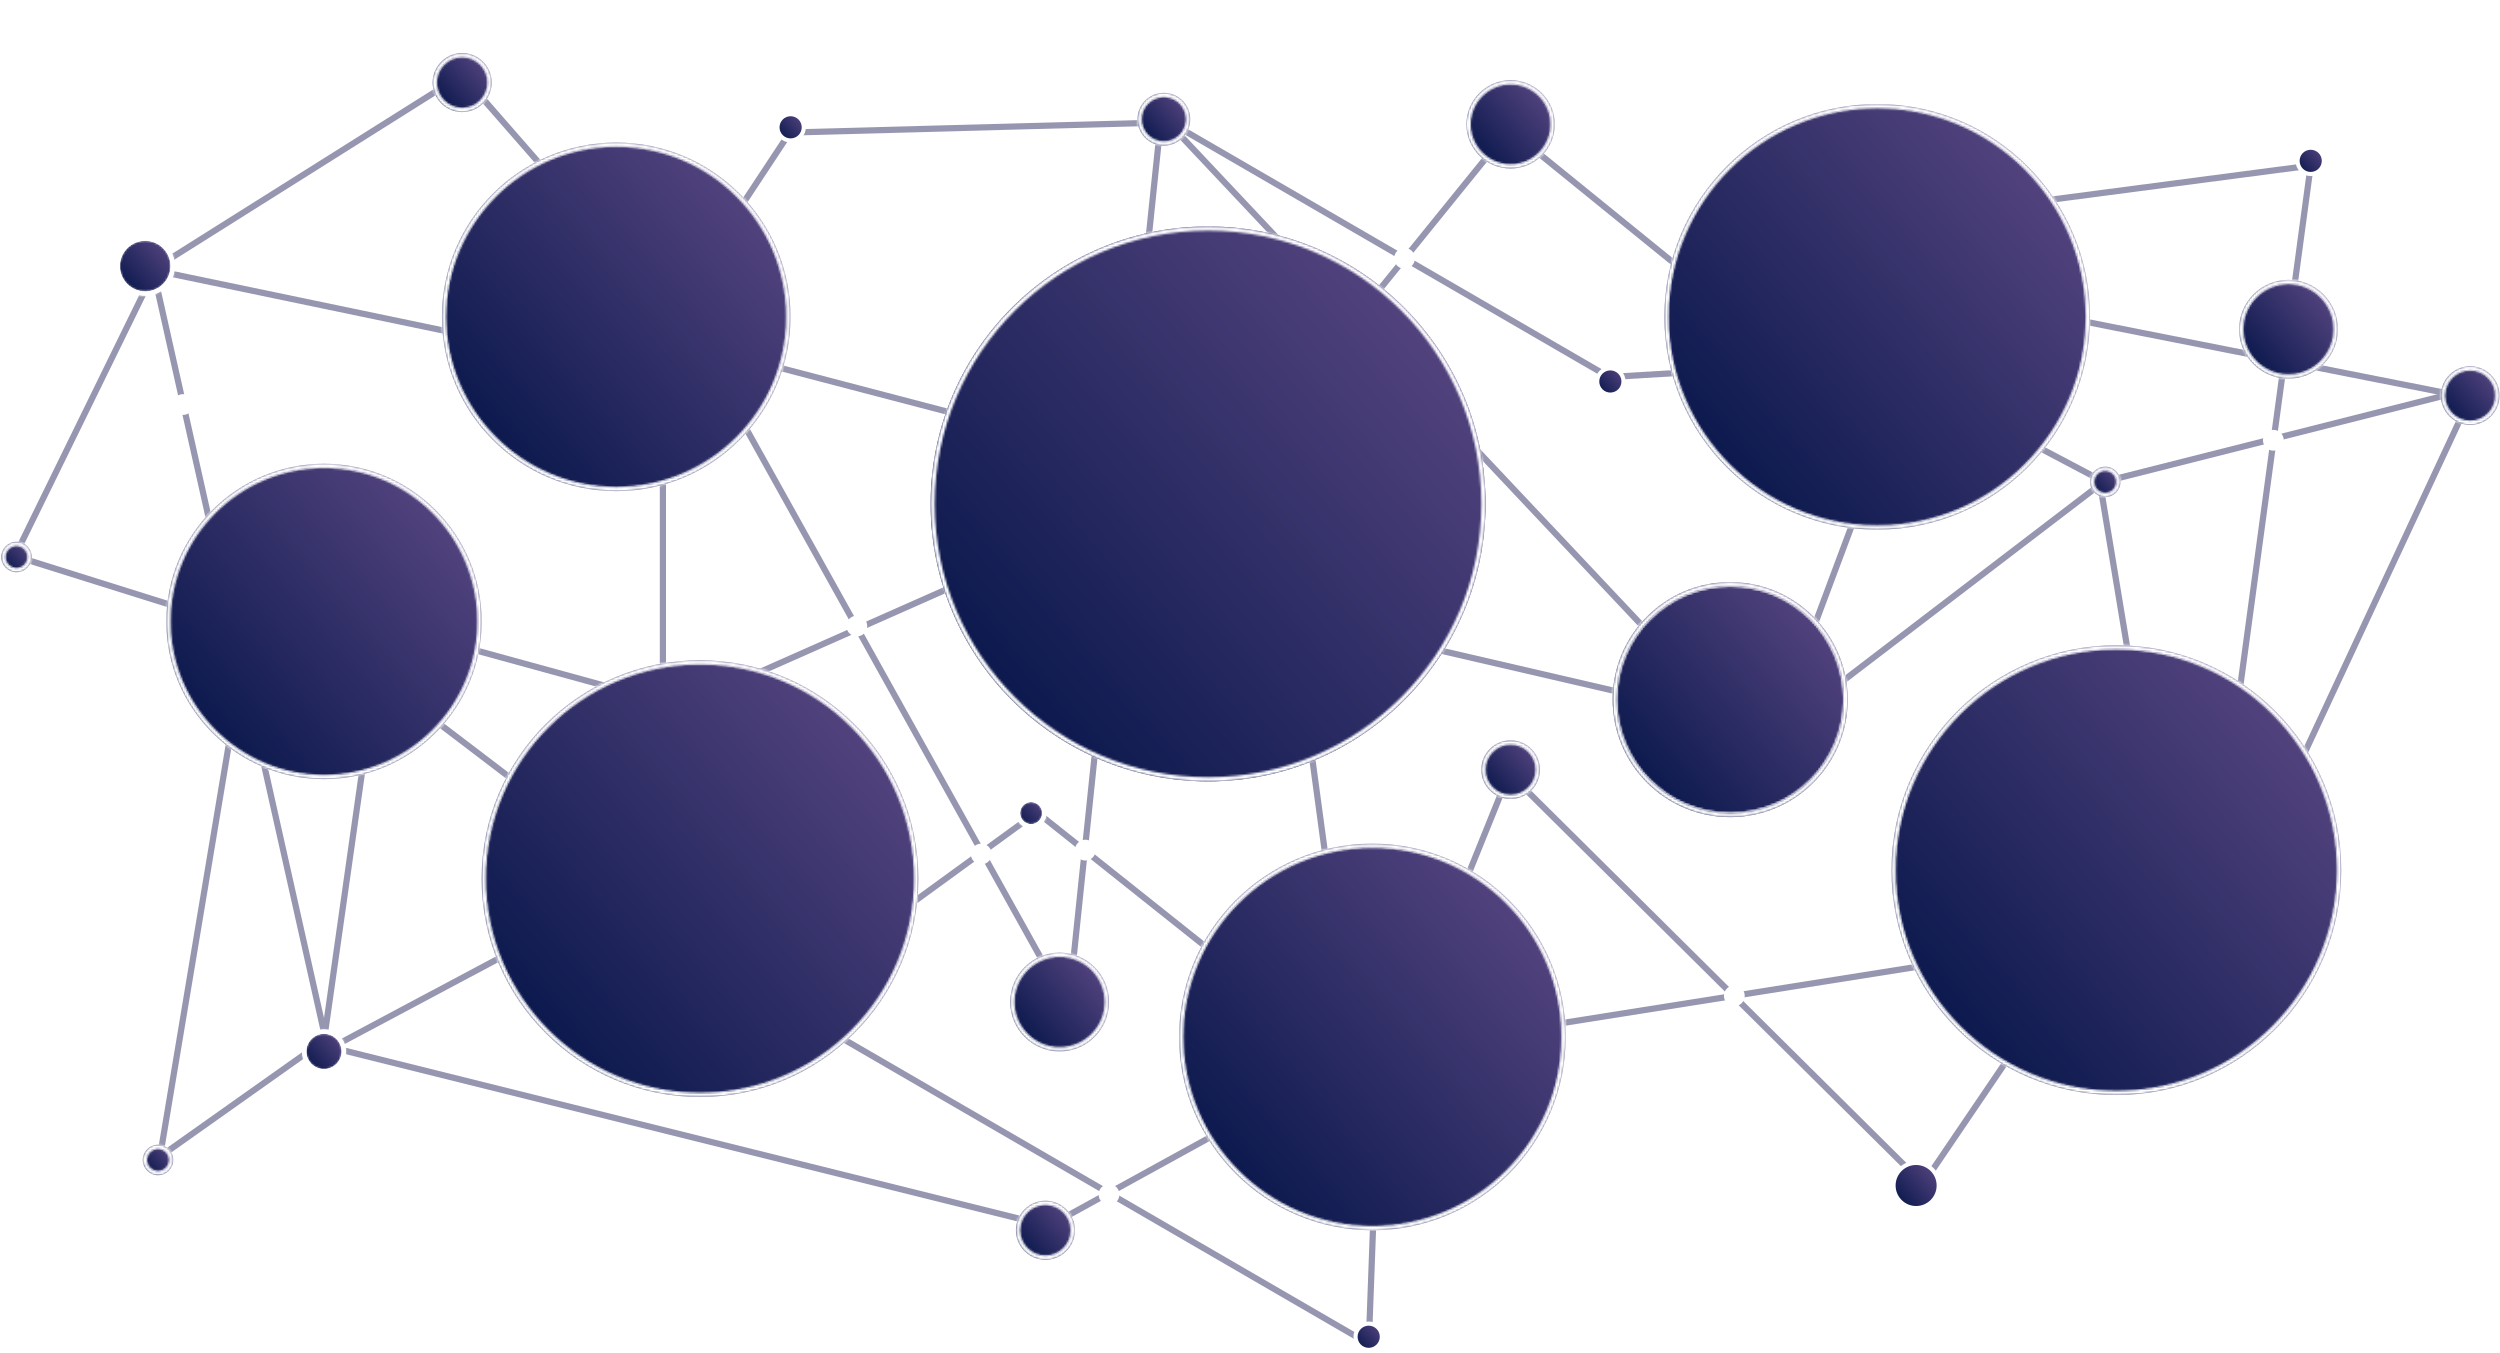 <svg width="1207" height="653" viewBox="0 0 1207 653" fill="none" xmlns="http://www.w3.org/2000/svg">
<path fill-rule="evenodd" clip-rule="evenodd" d="M318.553 160.865L656.487 249.343L655.727 252.245L321.553 164.752V434.68L160.281 311.866L162.098 309.479L318.553 428.624V160.865Z" fill="#9696B1"/>
<path fill-rule="evenodd" clip-rule="evenodd" d="M919.156 190.811L858.403 353.416L626.047 299.524L655.516 517.414L500.564 394.055L419.447 453.062L417.682 450.636L500.646 390.285L651.542 510.416L622.491 295.619L856.515 349.899L916.346 189.761L919.156 190.811Z" fill="#9696B1"/>
<path fill-rule="evenodd" clip-rule="evenodd" d="M223.391 34.227L323.525 148.804L380.501 62.513L565.247 57.551L777.23 180.512L905.666 172.804L1014.94 230.501L1038.04 370.032L1035.08 370.522L1012.22 232.459L905.008 175.849L776.507 183.561L564.477 60.573L382.144 65.47L323.858 153.744L222.82 38.132L76.588 130.15L9.326 267.549L121.456 302.738L79.321 555.117L153.58 502.54L506.135 590.343L655.694 508.042L1074.55 441.626L1190.44 193.16L959.132 147.425L959.714 144.482L1194.78 190.96L1076.6 444.34L656.681 510.922L506.551 593.538L154.19 505.784L75.176 561.728L118.067 304.819L5.096 269.366L74.269 128.065L223.391 34.227Z" fill="#9696B1"/>
<path fill-rule="evenodd" clip-rule="evenodd" d="M559.575 52.251L848.185 358.637L1014.94 231.239L1192.2 186.404L1192.93 189.313L1016.27 233.996L847.856 362.664L561.88 59.073L516.827 491.324L348.641 189.187L75.922 132.319L160.397 509.173L157.469 509.83L71.976 128.432L350.595 186.53L514.828 481.565L559.575 52.251Z" fill="#9696B1"/>
<path fill-rule="evenodd" clip-rule="evenodd" d="M728.429 60.379L839.021 150.135L837.131 152.465L728.87 64.6L601.129 222.305L329.087 342.821L186.145 303.582L157.471 505.417L292.556 433.461L659.429 646.274L663.723 530.013L728.104 370.672L928.247 569.227L1077.7 348.987L1113.86 81.677L898.536 109.968L898.145 106.993L1117.36 78.191L1080.57 350.089L928.7 573.902L729.195 375.98L666.702 530.649L662.243 651.374L292.494 436.893L153.67 510.84L183.654 299.787L328.85 339.645L599.252 219.855L728.429 60.379Z" fill="#9696B1"/>
<path d="M717.226 243.28C717.226 317.265 657.249 377.242 583.264 377.242C509.279 377.242 449.303 317.265 449.303 243.28C449.303 169.295 509.279 109.319 583.264 109.319C657.249 109.319 717.226 169.295 717.226 243.28Z" fill="url(#paint0_linear)"/>
<mask id="path-7-inside-1" fill="white">
<path fill-rule="evenodd" clip-rule="evenodd" d="M583.264 375.242C656.145 375.242 715.226 316.161 715.226 243.28C715.226 170.4 656.145 111.319 583.264 111.319C510.384 111.319 451.303 170.4 451.303 243.28C451.303 316.161 510.384 375.242 583.264 375.242ZM583.264 377.242C657.249 377.242 717.226 317.265 717.226 243.28C717.226 169.295 657.249 109.319 583.264 109.319C509.279 109.319 449.303 169.295 449.303 243.28C449.303 317.265 509.279 377.242 583.264 377.242Z"/>
</mask>
<path fill-rule="evenodd" clip-rule="evenodd" d="M583.264 375.242C656.145 375.242 715.226 316.161 715.226 243.28C715.226 170.4 656.145 111.319 583.264 111.319C510.384 111.319 451.303 170.4 451.303 243.28C451.303 316.161 510.384 375.242 583.264 375.242ZM583.264 377.242C657.249 377.242 717.226 317.265 717.226 243.28C717.226 169.295 657.249 109.319 583.264 109.319C509.279 109.319 449.303 169.295 449.303 243.28C449.303 317.265 509.279 377.242 583.264 377.242Z" fill="url(#paint1_linear)"/>
<path d="M713.226 243.28C713.226 315.056 655.04 373.242 583.264 373.242V377.242C657.249 377.242 717.226 317.265 717.226 243.28H713.226ZM583.264 113.319C655.04 113.319 713.226 171.504 713.226 243.28H717.226C717.226 169.295 657.249 109.319 583.264 109.319V113.319ZM453.303 243.28C453.303 171.504 511.488 113.319 583.264 113.319V109.319C509.279 109.319 449.303 169.295 449.303 243.28H453.303ZM583.264 373.242C511.488 373.242 453.303 315.056 453.303 243.28H449.303C449.303 317.265 509.279 377.242 583.264 377.242V373.242ZM715.226 243.28C715.226 316.161 656.145 375.242 583.264 375.242V379.242C658.354 379.242 719.226 318.37 719.226 243.28H715.226ZM583.264 111.319C656.145 111.319 715.226 170.4 715.226 243.28H719.226C719.226 168.191 658.354 107.319 583.264 107.319V111.319ZM451.303 243.28C451.303 170.4 510.384 111.319 583.264 111.319V107.319C508.175 107.319 447.303 168.191 447.303 243.28H451.303ZM583.264 375.242C510.384 375.242 451.303 316.161 451.303 243.28H447.303C447.303 318.37 508.175 379.242 583.264 379.242V375.242Z" fill="white" mask="url(#path-7-inside-1)"/>
<path d="M442.386 424.198C442.386 481.873 395.63 528.629 337.955 528.629C280.279 528.629 233.523 481.873 233.523 424.198C233.523 366.522 280.279 319.766 337.955 319.766C395.63 319.766 442.386 366.522 442.386 424.198Z" fill="url(#paint2_linear)" stroke="white" stroke-width="2"/>
<mask id="path-10-inside-2" fill="white">
<path fill-rule="evenodd" clip-rule="evenodd" d="M337.955 527.629C395.078 527.629 441.386 481.321 441.386 424.198C441.386 367.074 395.078 320.766 337.955 320.766C280.831 320.766 234.523 367.074 234.523 424.198C234.523 481.321 280.831 527.629 337.955 527.629ZM337.955 529.629C396.183 529.629 443.386 482.426 443.386 424.198C443.386 365.97 396.183 318.766 337.955 318.766C279.727 318.766 232.523 365.97 232.523 424.198C232.523 482.426 279.727 529.629 337.955 529.629Z"/>
</mask>
<path fill-rule="evenodd" clip-rule="evenodd" d="M337.955 527.629C395.078 527.629 441.386 481.321 441.386 424.198C441.386 367.074 395.078 320.766 337.955 320.766C280.831 320.766 234.523 367.074 234.523 424.198C234.523 481.321 280.831 527.629 337.955 527.629ZM337.955 529.629C396.183 529.629 443.386 482.426 443.386 424.198C443.386 365.97 396.183 318.766 337.955 318.766C279.727 318.766 232.523 365.97 232.523 424.198C232.523 482.426 279.727 529.629 337.955 529.629Z" fill="url(#paint3_linear)"/>
<path d="M439.386 424.198C439.386 480.217 393.974 525.629 337.955 525.629V529.629C396.183 529.629 443.386 482.426 443.386 424.198H439.386ZM337.955 322.766C393.974 322.766 439.386 368.179 439.386 424.198H443.386C443.386 365.97 396.183 318.766 337.955 318.766V322.766ZM236.523 424.198C236.523 368.179 281.936 322.766 337.955 322.766V318.766C279.727 318.766 232.523 365.97 232.523 424.198H236.523ZM337.955 525.629C281.936 525.629 236.523 480.217 236.523 424.198H232.523C232.523 482.426 279.727 529.629 337.955 529.629V525.629ZM441.386 424.198C441.386 481.321 395.078 527.629 337.955 527.629V531.629C397.287 531.629 445.386 483.53 445.386 424.198H441.386ZM337.955 320.766C395.078 320.766 441.386 367.074 441.386 424.198H445.386C445.386 364.865 397.287 316.766 337.955 316.766V320.766ZM234.523 424.198C234.523 367.074 280.831 320.766 337.955 320.766V316.766C278.622 316.766 230.523 364.865 230.523 424.198H234.523ZM337.955 527.629C280.831 527.629 234.523 481.321 234.523 424.198H230.523C230.523 483.53 278.622 531.629 337.955 531.629V527.629Z" fill="white" mask="url(#path-10-inside-2)"/>
<path d="M380.662 152.968C380.662 198.89 343.435 236.117 297.514 236.117C251.592 236.117 214.365 198.89 214.365 152.968C214.365 107.047 251.592 69.82 297.514 69.82C343.435 69.82 380.662 107.047 380.662 152.968Z" fill="url(#paint4_linear)" stroke="white" stroke-width="2"/>
<mask id="path-13-inside-3" fill="white">
<path fill-rule="evenodd" clip-rule="evenodd" d="M297.514 235.117C342.883 235.117 379.662 198.338 379.662 152.968C379.662 107.599 342.883 70.82 297.514 70.82C252.144 70.82 215.365 107.599 215.365 152.968C215.365 198.338 252.144 235.117 297.514 235.117ZM297.514 237.117C343.988 237.117 381.662 199.442 381.662 152.968C381.662 106.494 343.988 68.82 297.514 68.82C251.04 68.82 213.365 106.494 213.365 152.968C213.365 199.442 251.04 237.117 297.514 237.117Z"/>
</mask>
<path fill-rule="evenodd" clip-rule="evenodd" d="M297.514 235.117C342.883 235.117 379.662 198.338 379.662 152.968C379.662 107.599 342.883 70.82 297.514 70.82C252.144 70.82 215.365 107.599 215.365 152.968C215.365 198.338 252.144 235.117 297.514 235.117ZM297.514 237.117C343.988 237.117 381.662 199.442 381.662 152.968C381.662 106.494 343.988 68.82 297.514 68.82C251.04 68.82 213.365 106.494 213.365 152.968C213.365 199.442 251.04 237.117 297.514 237.117Z" fill="url(#paint5_linear)"/>
<path d="M377.662 152.968C377.662 197.233 341.779 233.117 297.514 233.117V237.117C343.988 237.117 381.662 199.442 381.662 152.968H377.662ZM297.514 72.82C341.779 72.82 377.662 108.703 377.662 152.968H381.662C381.662 106.494 343.988 68.82 297.514 68.82V72.82ZM217.365 152.968C217.365 108.703 253.249 72.82 297.514 72.82V68.82C251.04 68.82 213.365 106.494 213.365 152.968H217.365ZM297.514 233.117C253.249 233.117 217.365 197.233 217.365 152.968H213.365C213.365 199.442 251.04 237.117 297.514 237.117V233.117ZM379.662 152.968C379.662 198.338 342.883 235.117 297.514 235.117V239.117C345.092 239.117 383.662 200.547 383.662 152.968H379.662ZM297.514 70.82C342.883 70.82 379.662 107.599 379.662 152.968H383.662C383.662 105.39 345.092 66.82 297.514 66.82V70.82ZM215.365 152.968C215.365 107.599 252.144 70.82 297.514 70.82V66.82C249.935 66.82 211.365 105.39 211.365 152.968H215.365ZM297.514 235.117C252.144 235.117 215.365 198.338 215.365 152.968H211.365C211.365 200.547 249.935 239.117 297.514 239.117V235.117Z" fill="white" mask="url(#path-13-inside-3)"/>
<path d="M83.364 128.471C83.364 135.791 77.43 141.725 70.11 141.725C62.79 141.725 56.855 135.791 56.855 128.471C56.855 121.151 62.79 115.217 70.11 115.217C77.43 115.217 83.364 121.151 83.364 128.471Z" fill="url(#paint6_linear)" stroke="white" stroke-width="2"/>
<mask id="path-16-inside-4" fill="white">
<path fill-rule="evenodd" clip-rule="evenodd" d="M70.11 140.725C76.877 140.725 82.364 135.239 82.364 128.471C82.364 121.703 76.877 116.217 70.11 116.217C63.342 116.217 57.855 121.703 57.855 128.471C57.855 135.239 63.342 140.725 70.11 140.725ZM70.11 142.725C77.982 142.725 84.364 136.343 84.364 128.471C84.364 120.599 77.982 114.217 70.11 114.217C62.237 114.217 55.855 120.599 55.855 128.471C55.855 136.343 62.237 142.725 70.11 142.725Z"/>
</mask>
<path fill-rule="evenodd" clip-rule="evenodd" d="M70.11 140.725C76.877 140.725 82.364 135.239 82.364 128.471C82.364 121.703 76.877 116.217 70.11 116.217C63.342 116.217 57.855 121.703 57.855 128.471C57.855 135.239 63.342 140.725 70.11 140.725ZM70.11 142.725C77.982 142.725 84.364 136.343 84.364 128.471C84.364 120.599 77.982 114.217 70.11 114.217C62.237 114.217 55.855 120.599 55.855 128.471C55.855 136.343 62.237 142.725 70.11 142.725Z" fill="white"/>
<path d="M80.364 128.471C80.364 134.134 75.773 138.725 70.11 138.725V142.725C77.982 142.725 84.364 136.343 84.364 128.471H80.364ZM70.11 118.217C75.773 118.217 80.364 122.808 80.364 128.471H84.364C84.364 120.599 77.982 114.217 70.11 114.217V118.217ZM59.855 128.471C59.855 122.808 64.446 118.217 70.11 118.217V114.217C62.237 114.217 55.855 120.599 55.855 128.471H59.855ZM70.11 138.725C64.446 138.725 59.855 134.134 59.855 128.471H55.855C55.855 136.343 62.237 142.725 70.11 142.725V138.725ZM82.364 128.471C82.364 135.239 76.877 140.725 70.11 140.725V144.725C79.087 144.725 86.364 137.448 86.364 128.471H82.364ZM70.11 116.217C76.877 116.217 82.364 121.703 82.364 128.471H86.364C86.364 119.494 79.087 112.217 70.11 112.217V116.217ZM57.855 128.471C57.855 121.703 63.342 116.217 70.11 116.217V112.217C61.133 112.217 53.855 119.494 53.855 128.471H57.855ZM70.11 140.725C63.342 140.725 57.855 135.239 57.855 128.471H53.855C53.855 137.448 61.133 144.725 70.11 144.725V140.725Z" fill="white" mask="url(#path-16-inside-4)"/>
<path d="M517.991 593.967C517.991 601.287 512.057 607.221 504.737 607.221C497.417 607.221 491.482 601.287 491.482 593.967C491.482 586.647 497.417 580.713 504.737 580.713C512.057 580.713 517.991 586.647 517.991 593.967Z" fill="url(#paint7_linear)" stroke="white" stroke-width="2"/>
<mask id="path-19-inside-5" fill="white">
<path fill-rule="evenodd" clip-rule="evenodd" d="M504.737 606.221C511.504 606.221 516.991 600.735 516.991 593.967C516.991 587.199 511.504 581.713 504.737 581.713C497.969 581.713 492.482 587.199 492.482 593.967C492.482 600.735 497.969 606.221 504.737 606.221ZM504.737 608.221C512.609 608.221 518.991 601.84 518.991 593.967C518.991 586.095 512.609 579.713 504.737 579.713C496.864 579.713 490.482 586.095 490.482 593.967C490.482 601.84 496.864 608.221 504.737 608.221Z"/>
</mask>
<path fill-rule="evenodd" clip-rule="evenodd" d="M504.737 606.221C511.504 606.221 516.991 600.735 516.991 593.967C516.991 587.199 511.504 581.713 504.737 581.713C497.969 581.713 492.482 587.199 492.482 593.967C492.482 600.735 497.969 606.221 504.737 606.221ZM504.737 608.221C512.609 608.221 518.991 601.84 518.991 593.967C518.991 586.095 512.609 579.713 504.737 579.713C496.864 579.713 490.482 586.095 490.482 593.967C490.482 601.84 496.864 608.221 504.737 608.221Z" fill="url(#paint8_linear)"/>
<path d="M514.991 593.967C514.991 599.63 510.4 604.221 504.737 604.221V608.221C512.609 608.221 518.991 601.84 518.991 593.967H514.991ZM504.737 583.713C510.4 583.713 514.991 588.304 514.991 593.967H518.991C518.991 586.095 512.609 579.713 504.737 579.713V583.713ZM494.482 593.967C494.482 588.304 499.073 583.713 504.737 583.713V579.713C496.864 579.713 490.482 586.095 490.482 593.967H494.482ZM504.737 604.221C499.073 604.221 494.482 599.63 494.482 593.967H490.482C490.482 601.84 496.864 608.221 504.737 608.221V604.221ZM516.991 593.967C516.991 600.735 511.504 606.221 504.737 606.221V610.221C513.714 610.221 520.991 602.944 520.991 593.967H516.991ZM504.737 581.713C511.504 581.713 516.991 587.199 516.991 593.967H520.991C520.991 584.99 513.714 577.713 504.737 577.713V581.713ZM492.482 593.967C492.482 587.199 497.969 581.713 504.737 581.713V577.713C495.76 577.713 488.482 584.99 488.482 593.967H492.482ZM504.737 606.221C497.969 606.221 492.482 600.735 492.482 593.967H488.482C488.482 602.944 495.76 610.221 504.737 610.221V606.221Z" fill="white" mask="url(#path-19-inside-5)"/>
<path d="M534.435 483.783C534.435 496.404 524.204 506.636 511.583 506.636C498.962 506.636 488.73 496.404 488.73 483.783C488.73 471.162 498.962 460.931 511.583 460.931C524.204 460.931 534.435 471.162 534.435 483.783Z" fill="url(#paint9_linear)" stroke="white" stroke-width="2"/>
<mask id="path-22-inside-6" fill="white">
<path fill-rule="evenodd" clip-rule="evenodd" d="M511.583 505.636C523.652 505.636 533.435 495.852 533.435 483.783C533.435 471.714 523.652 461.931 511.583 461.931C499.514 461.931 489.73 471.714 489.73 483.783C489.73 495.852 499.514 505.636 511.583 505.636ZM511.583 507.636C524.756 507.636 535.435 496.956 535.435 483.783C535.435 470.61 524.756 459.931 511.583 459.931C498.41 459.931 487.73 470.61 487.73 483.783C487.73 496.956 498.41 507.636 511.583 507.636Z"/>
</mask>
<path fill-rule="evenodd" clip-rule="evenodd" d="M511.583 505.636C523.652 505.636 533.435 495.852 533.435 483.783C533.435 471.714 523.652 461.931 511.583 461.931C499.514 461.931 489.73 471.714 489.73 483.783C489.73 495.852 499.514 505.636 511.583 505.636ZM511.583 507.636C524.756 507.636 535.435 496.956 535.435 483.783C535.435 470.61 524.756 459.931 511.583 459.931C498.41 459.931 487.73 470.61 487.73 483.783C487.73 496.956 498.41 507.636 511.583 507.636Z" fill="url(#paint10_linear)"/>
<path d="M531.435 483.783C531.435 494.747 522.547 503.636 511.583 503.636V507.636C524.756 507.636 535.435 496.956 535.435 483.783H531.435ZM511.583 463.931C522.547 463.931 531.435 472.819 531.435 483.783H535.435C535.435 470.61 524.756 459.931 511.583 459.931V463.931ZM491.73 483.783C491.73 472.819 500.619 463.931 511.583 463.931V459.931C498.41 459.931 487.73 470.61 487.73 483.783H491.73ZM511.583 503.636C500.619 503.636 491.73 494.747 491.73 483.783H487.73C487.73 496.956 498.41 507.636 511.583 507.636V503.636ZM533.435 483.783C533.435 495.852 523.652 505.636 511.583 505.636V509.636C525.861 509.636 537.435 498.061 537.435 483.783H533.435ZM511.583 461.931C523.652 461.931 533.435 471.714 533.435 483.783H537.435C537.435 469.505 525.861 457.931 511.583 457.931V461.931ZM489.73 483.783C489.73 471.714 499.514 461.931 511.583 461.931V457.931C497.305 457.931 485.73 469.505 485.73 483.783H489.73ZM511.583 505.636C499.514 505.636 489.73 495.852 489.73 483.783H485.73C485.73 498.061 497.305 509.636 511.583 509.636V505.636Z" fill="white" mask="url(#path-22-inside-6)"/>
<path d="M1127.73 158.968C1127.73 171.589 1117.49 181.821 1104.87 181.821C1092.25 181.821 1082.02 171.589 1082.02 158.968C1082.02 146.347 1092.25 136.116 1104.87 136.116C1117.49 136.116 1127.73 146.347 1127.73 158.968Z" fill="url(#paint11_linear)" stroke="white" stroke-width="2"/>
<mask id="path-25-inside-7" fill="white">
<path fill-rule="evenodd" clip-rule="evenodd" d="M1104.87 180.821C1116.94 180.821 1126.73 171.037 1126.73 158.968C1126.73 146.899 1116.94 137.116 1104.87 137.116C1092.81 137.116 1083.02 146.899 1083.02 158.968C1083.02 171.037 1092.81 180.821 1104.87 180.821ZM1104.87 182.821C1118.05 182.821 1128.73 172.141 1128.73 158.968C1128.73 145.795 1118.05 135.116 1104.87 135.116C1091.7 135.116 1081.02 145.795 1081.02 158.968C1081.02 172.141 1091.7 182.821 1104.87 182.821Z"/>
</mask>
<path fill-rule="evenodd" clip-rule="evenodd" d="M1104.87 180.821C1116.94 180.821 1126.73 171.037 1126.73 158.968C1126.73 146.899 1116.94 137.116 1104.87 137.116C1092.81 137.116 1083.02 146.899 1083.02 158.968C1083.02 171.037 1092.81 180.821 1104.87 180.821ZM1104.87 182.821C1118.05 182.821 1128.73 172.141 1128.73 158.968C1128.73 145.795 1118.05 135.116 1104.87 135.116C1091.7 135.116 1081.02 145.795 1081.02 158.968C1081.02 172.141 1091.7 182.821 1104.87 182.821Z" fill="url(#paint12_linear)"/>
<path d="M1124.73 158.968C1124.73 169.932 1115.84 178.821 1104.87 178.821V182.821C1118.05 182.821 1128.73 172.141 1128.73 158.968H1124.73ZM1104.87 139.116C1115.84 139.116 1124.73 148.004 1124.73 158.968H1128.73C1128.73 145.795 1118.05 135.116 1104.87 135.116V139.116ZM1085.02 158.968C1085.02 148.004 1093.91 139.116 1104.87 139.116V135.116C1091.7 135.116 1081.02 145.795 1081.02 158.968H1085.02ZM1104.87 178.821C1093.91 178.821 1085.02 169.932 1085.02 158.968H1081.02C1081.02 172.141 1091.7 182.821 1104.87 182.821V178.821ZM1126.73 158.968C1126.73 171.037 1116.94 180.821 1104.87 180.821V184.821C1119.15 184.821 1130.73 173.246 1130.73 158.968H1126.73ZM1104.87 137.116C1116.94 137.116 1126.73 146.899 1126.73 158.968H1130.73C1130.73 144.69 1119.15 133.116 1104.87 133.116V137.116ZM1083.02 158.968C1083.02 146.899 1092.81 137.116 1104.87 137.116V133.116C1090.6 133.116 1079.02 144.69 1079.02 158.968H1083.02ZM1104.87 180.821C1092.81 180.821 1083.02 171.037 1083.02 158.968H1079.02C1079.02 173.246 1090.6 184.821 1104.87 184.821V180.821Z" fill="white" mask="url(#path-25-inside-7)"/>
<path d="M749.653 60.032C749.653 71.26 740.55 80.363 729.321 80.363C718.093 80.363 708.99 71.26 708.99 60.032C708.99 48.803 718.093 39.701 729.321 39.701C740.55 39.701 749.653 48.803 749.653 60.032Z" fill="url(#paint13_linear)" stroke="white" stroke-width="2"/>
<mask id="path-28-inside-8" fill="white">
<path fill-rule="evenodd" clip-rule="evenodd" d="M729.321 79.363C739.998 79.363 748.653 70.708 748.653 60.032C748.653 49.356 739.998 40.701 729.321 40.701C718.645 40.701 709.99 49.356 709.99 60.032C709.99 70.708 718.645 79.363 729.321 79.363ZM729.321 81.363C741.102 81.363 750.653 71.813 750.653 60.032C750.653 48.251 741.102 38.701 729.321 38.701C717.541 38.701 707.99 48.251 707.99 60.032C707.99 71.813 717.541 81.363 729.321 81.363Z"/>
</mask>
<path fill-rule="evenodd" clip-rule="evenodd" d="M729.321 79.363C739.998 79.363 748.653 70.708 748.653 60.032C748.653 49.356 739.998 40.701 729.321 40.701C718.645 40.701 709.99 49.356 709.99 60.032C709.99 70.708 718.645 79.363 729.321 79.363ZM729.321 81.363C741.102 81.363 750.653 71.813 750.653 60.032C750.653 48.251 741.102 38.701 729.321 38.701C717.541 38.701 707.99 48.251 707.99 60.032C707.99 71.813 717.541 81.363 729.321 81.363Z" fill="url(#paint14_linear)"/>
<path d="M746.653 60.032C746.653 69.604 738.893 77.363 729.321 77.363V81.363C741.102 81.363 750.653 71.813 750.653 60.032H746.653ZM729.321 42.701C738.893 42.701 746.653 50.46 746.653 60.032H750.653C750.653 48.251 741.102 38.701 729.321 38.701V42.701ZM711.99 60.032C711.99 50.46 719.75 42.701 729.321 42.701V38.701C717.541 38.701 707.99 48.251 707.99 60.032H711.99ZM729.321 77.363C719.75 77.363 711.99 69.604 711.99 60.032H707.99C707.99 71.813 717.541 81.363 729.321 81.363V77.363ZM748.653 60.032C748.653 70.708 739.998 79.363 729.321 79.363V83.363C742.207 83.363 752.653 72.917 752.653 60.032H748.653ZM729.321 40.701C739.998 40.701 748.653 49.356 748.653 60.032H752.653C752.653 47.146 742.207 36.701 729.321 36.701V40.701ZM709.99 60.032C709.99 49.356 718.645 40.701 729.321 40.701V36.701C716.436 36.701 705.99 47.146 705.99 60.032H709.99ZM729.321 79.363C718.645 79.363 709.99 70.708 709.99 60.032H705.99C705.99 72.917 716.436 83.363 729.321 83.363V79.363Z" fill="white" mask="url(#path-28-inside-8)"/>
<path d="M236.385 39.862C236.385 47.182 230.451 53.117 223.131 53.117C215.811 53.117 209.877 47.182 209.877 39.862C209.877 32.542 215.811 26.608 223.131 26.608C230.451 26.608 236.385 32.542 236.385 39.862Z" fill="url(#paint15_linear)" stroke="white" stroke-width="2"/>
<mask id="path-31-inside-9" fill="white">
<path fill-rule="evenodd" clip-rule="evenodd" d="M223.131 52.117C229.899 52.117 235.385 46.63 235.385 39.862C235.385 33.095 229.899 27.608 223.131 27.608C216.363 27.608 210.877 33.095 210.877 39.862C210.877 46.63 216.363 52.117 223.131 52.117ZM223.131 54.117C231.004 54.117 237.385 47.735 237.385 39.862C237.385 31.99 231.004 25.608 223.131 25.608C215.259 25.608 208.877 31.99 208.877 39.862C208.877 47.735 215.259 54.117 223.131 54.117Z"/>
</mask>
<path fill-rule="evenodd" clip-rule="evenodd" d="M223.131 52.117C229.899 52.117 235.385 46.63 235.385 39.862C235.385 33.095 229.899 27.608 223.131 27.608C216.363 27.608 210.877 33.095 210.877 39.862C210.877 46.63 216.363 52.117 223.131 52.117ZM223.131 54.117C231.004 54.117 237.385 47.735 237.385 39.862C237.385 31.99 231.004 25.608 223.131 25.608C215.259 25.608 208.877 31.99 208.877 39.862C208.877 47.735 215.259 54.117 223.131 54.117Z" fill="url(#paint16_linear)"/>
<path d="M233.385 39.862C233.385 45.526 228.794 50.117 223.131 50.117V54.117C231.004 54.117 237.385 47.735 237.385 39.862H233.385ZM223.131 29.608C228.794 29.608 233.385 34.199 233.385 39.862H237.385C237.385 31.99 231.004 25.608 223.131 25.608V29.608ZM212.877 39.862C212.877 34.199 217.468 29.608 223.131 29.608V25.608C215.259 25.608 208.877 31.99 208.877 39.862H212.877ZM223.131 50.117C217.468 50.117 212.877 45.526 212.877 39.862H208.877C208.877 47.735 215.259 54.117 223.131 54.117V50.117ZM235.385 39.862C235.385 46.63 229.899 52.117 223.131 52.117V56.117C232.108 56.117 239.385 48.839 239.385 39.862H235.385ZM223.131 27.608C229.899 27.608 235.385 33.095 235.385 39.862H239.385C239.385 30.885 232.108 23.608 223.131 23.608V27.608ZM210.877 39.862C210.877 33.095 216.363 27.608 223.131 27.608V23.608C214.154 23.608 206.877 30.885 206.877 39.862H210.877ZM223.131 52.117C216.363 52.117 210.877 46.63 210.877 39.862H206.877C206.877 48.839 214.154 56.117 223.131 56.117V52.117Z" fill="white" mask="url(#path-31-inside-9)"/>
<path d="M82.641 560.036C82.641 563.544 79.797 566.388 76.289 566.388C72.781 566.388 69.938 563.544 69.938 560.036C69.938 556.528 72.781 553.684 76.289 553.684C79.797 553.684 82.641 556.528 82.641 560.036Z" fill="url(#paint17_linear)" stroke="white" stroke-width="2"/>
<mask id="path-34-inside-10" fill="white">
<path fill-rule="evenodd" clip-rule="evenodd" d="M76.289 565.388C79.245 565.388 81.641 562.992 81.641 560.036C81.641 557.08 79.245 554.684 76.289 554.684C73.334 554.684 70.938 557.08 70.938 560.036C70.938 562.992 73.334 565.388 76.289 565.388ZM76.289 567.388C80.349 567.388 83.641 564.096 83.641 560.036C83.641 555.976 80.349 552.684 76.289 552.684C72.229 552.684 68.938 555.976 68.938 560.036C68.938 564.096 72.229 567.388 76.289 567.388Z"/>
</mask>
<path fill-rule="evenodd" clip-rule="evenodd" d="M76.289 565.388C79.245 565.388 81.641 562.992 81.641 560.036C81.641 557.08 79.245 554.684 76.289 554.684C73.334 554.684 70.938 557.08 70.938 560.036C70.938 562.992 73.334 565.388 76.289 565.388ZM76.289 567.388C80.349 567.388 83.641 564.096 83.641 560.036C83.641 555.976 80.349 552.684 76.289 552.684C72.229 552.684 68.938 555.976 68.938 560.036C68.938 564.096 72.229 567.388 76.289 567.388Z" fill="url(#paint18_linear)"/>
<path d="M79.641 560.036C79.641 561.887 78.14 563.388 76.289 563.388V567.388C80.349 567.388 83.641 564.096 83.641 560.036H79.641ZM76.289 556.684C78.14 556.684 79.641 558.185 79.641 560.036H83.641C83.641 555.976 80.349 552.684 76.289 552.684V556.684ZM72.938 560.036C72.938 558.185 74.438 556.684 76.289 556.684V552.684C72.229 552.684 68.938 555.976 68.938 560.036H72.938ZM76.289 563.388C74.438 563.388 72.938 561.887 72.938 560.036H68.938C68.938 564.096 72.229 567.388 76.289 567.388V563.388ZM81.641 560.036C81.641 562.992 79.245 565.388 76.289 565.388V569.388C81.454 569.388 85.641 565.201 85.641 560.036H81.641ZM76.289 554.684C79.245 554.684 81.641 557.08 81.641 560.036H85.641C85.641 554.871 81.454 550.684 76.289 550.684V554.684ZM70.938 560.036C70.938 557.08 73.334 554.684 76.289 554.684V550.684C71.124 550.684 66.938 554.871 66.938 560.036H70.938ZM76.289 565.388C73.334 565.388 70.938 562.992 70.938 560.036H66.938C66.938 565.201 71.124 569.388 76.289 569.388V565.388Z" fill="white" mask="url(#path-34-inside-10)"/>
<path d="M504.186 392.562C504.186 396.069 501.342 398.913 497.834 398.913C494.326 398.913 491.482 396.069 491.482 392.562C491.482 389.054 494.326 386.21 497.834 386.21C501.342 386.21 504.186 389.054 504.186 392.562Z" fill="url(#paint19_linear)" stroke="white" stroke-width="2"/>
<mask id="path-37-inside-11" fill="white">
<path fill-rule="evenodd" clip-rule="evenodd" d="M497.834 397.913C500.79 397.913 503.186 395.517 503.186 392.562C503.186 389.606 500.79 387.21 497.834 387.21C494.878 387.21 492.482 389.606 492.482 392.562C492.482 395.517 494.878 397.913 497.834 397.913ZM497.834 399.913C501.894 399.913 505.186 396.622 505.186 392.562C505.186 388.501 501.894 385.21 497.834 385.21C493.774 385.21 490.482 388.501 490.482 392.562C490.482 396.622 493.774 399.913 497.834 399.913Z"/>
</mask>
<path fill-rule="evenodd" clip-rule="evenodd" d="M497.834 397.913C500.79 397.913 503.186 395.517 503.186 392.562C503.186 389.606 500.79 387.21 497.834 387.21C494.878 387.21 492.482 389.606 492.482 392.562C492.482 395.517 494.878 397.913 497.834 397.913ZM497.834 399.913C501.894 399.913 505.186 396.622 505.186 392.562C505.186 388.501 501.894 385.21 497.834 385.21C493.774 385.21 490.482 388.501 490.482 392.562C490.482 396.622 493.774 399.913 497.834 399.913Z" fill="white"/>
<path d="M501.186 392.562C501.186 394.413 499.685 395.913 497.834 395.913V399.913C501.894 399.913 505.186 396.622 505.186 392.562H501.186ZM497.834 389.21C499.685 389.21 501.186 390.711 501.186 392.562H505.186C505.186 388.501 501.894 385.21 497.834 385.21V389.21ZM494.482 392.562C494.482 390.711 495.983 389.21 497.834 389.21V385.21C493.774 385.21 490.482 388.501 490.482 392.562H494.482ZM497.834 395.913C495.983 395.913 494.482 394.413 494.482 392.562H490.482C490.482 396.622 493.774 399.913 497.834 399.913V395.913ZM503.186 392.562C503.186 395.517 500.79 397.913 497.834 397.913V401.913C502.999 401.913 507.186 397.726 507.186 392.562H503.186ZM497.834 387.21C500.79 387.21 503.186 389.606 503.186 392.562H507.186C507.186 387.397 502.999 383.21 497.834 383.21V387.21ZM492.482 392.562C492.482 389.606 494.878 387.21 497.834 387.21V383.21C492.669 383.21 488.482 387.397 488.482 392.562H492.482ZM497.834 397.913C494.878 397.913 492.482 395.517 492.482 392.562H488.482C488.482 397.726 492.669 401.913 497.834 401.913V397.913Z" fill="white" mask="url(#path-37-inside-11)"/>
<circle cx="413.669" cy="302.251" r="5.021" fill="white"/>
<circle cx="678.107" cy="124.725" r="5.021" fill="white"/>
<circle cx="1097.58" cy="212.557" r="5.021" fill="white"/>
<circle cx="837.335" cy="480.783" r="5.021" fill="white"/>
<circle cx="535.435" cy="576.692" r="5.021" fill="white"/>
<path d="M529.031 410.433C529.031 413.206 526.784 415.454 524.011 415.454C521.238 415.454 518.99 413.206 518.99 410.433C518.99 407.661 521.238 405.413 524.011 405.413C526.784 405.413 529.031 407.661 529.031 410.433Z" fill="white"/>
<circle cx="473.739" cy="412.324" r="5.021" fill="white"/>
<circle cx="88.37" cy="195.307" r="5.021" fill="white"/>
<circle cx="660.807" cy="645.381" r="6.352" fill="url(#paint20_linear)" stroke="white" stroke-width="2"/>
<path d="M936.005 572.361C936.005 578.382 931.124 583.263 925.103 583.263C919.082 583.263 914.201 578.382 914.201 572.361C914.201 566.34 919.082 561.459 925.103 561.459C931.124 561.459 936.005 566.34 936.005 572.361Z" fill="url(#paint21_linear)" stroke="white" stroke-width="2"/>
<path d="M14.326 268.908C14.326 272.416 11.483 275.26 7.975 275.26C4.467 275.26 1.623 272.416 1.623 268.908C1.623 265.4 4.467 262.557 7.975 262.557C11.483 262.557 14.326 265.4 14.326 268.908Z" fill="url(#paint22_linear)" stroke="white" stroke-width="2"/>
<mask id="path-50-inside-12" fill="white">
<path fill-rule="evenodd" clip-rule="evenodd" d="M7.975 274.26C10.93 274.26 13.326 271.864 13.326 268.908C13.326 265.953 10.93 263.557 7.975 263.557C5.019 263.557 2.623 265.953 2.623 268.908C2.623 271.864 5.019 274.26 7.975 274.26ZM7.975 276.26C12.035 276.26 15.326 272.968 15.326 268.908C15.326 264.848 12.035 261.557 7.975 261.557C3.914 261.557 0.623 264.848 0.623 268.908C0.623 272.968 3.914 276.26 7.975 276.26Z"/>
</mask>
<path fill-rule="evenodd" clip-rule="evenodd" d="M7.975 274.26C10.93 274.26 13.326 271.864 13.326 268.908C13.326 265.953 10.93 263.557 7.975 263.557C5.019 263.557 2.623 265.953 2.623 268.908C2.623 271.864 5.019 274.26 7.975 274.26ZM7.975 276.26C12.035 276.26 15.326 272.968 15.326 268.908C15.326 264.848 12.035 261.557 7.975 261.557C3.914 261.557 0.623 264.848 0.623 268.908C0.623 272.968 3.914 276.26 7.975 276.26Z" fill="url(#paint23_linear)"/>
<path d="M11.326 268.908C11.326 270.759 9.826 272.26 7.975 272.26V276.26C12.035 276.26 15.326 272.968 15.326 268.908H11.326ZM7.975 265.557C9.826 265.557 11.326 267.057 11.326 268.908H15.326C15.326 264.848 12.035 261.557 7.975 261.557V265.557ZM4.623 268.908C4.623 267.057 6.124 265.557 7.975 265.557V261.557C3.914 261.557 0.623 264.848 0.623 268.908H4.623ZM7.975 272.26C6.124 272.26 4.623 270.759 4.623 268.908H0.623C0.623 272.968 3.914 276.26 7.975 276.26V272.26ZM13.326 268.908C13.326 271.864 10.93 274.26 7.975 274.26V278.26C13.139 278.26 17.326 274.073 17.326 268.908H13.326ZM7.975 263.557C10.93 263.557 13.326 265.953 13.326 268.908H17.326C17.326 263.744 13.139 259.557 7.975 259.557V263.557ZM2.623 268.908C2.623 265.953 5.019 263.557 7.975 263.557V259.557C2.81 259.557 -1.377 263.744 -1.377 268.908H2.623ZM7.975 274.26C5.019 274.26 2.623 271.864 2.623 268.908H-1.377C-1.377 274.073 2.81 278.26 7.975 278.26V274.26Z" fill="white" mask="url(#path-50-inside-12)"/>
<circle cx="381.717" cy="61.468" r="6.352" fill="url(#paint24_linear)" stroke="white" stroke-width="2"/>
<path d="M573.647 57.569C573.647 64.051 568.393 69.306 561.911 69.306C555.429 69.306 550.174 64.051 550.174 57.569C550.174 51.087 555.429 45.832 561.911 45.832C568.393 45.832 573.647 51.087 573.647 57.569Z" fill="url(#paint25_linear)" stroke="white" stroke-width="2"/>
<mask id="path-54-inside-13" fill="white">
<path fill-rule="evenodd" clip-rule="evenodd" d="M561.911 68.306C567.84 68.306 572.647 63.499 572.647 57.569C572.647 51.639 567.84 46.832 561.911 46.832C555.981 46.832 551.174 51.639 551.174 57.569C551.174 63.499 555.981 68.306 561.911 68.306ZM561.911 70.306C568.945 70.306 574.647 64.603 574.647 57.569C574.647 50.535 568.945 44.832 561.911 44.832C554.876 44.832 549.174 50.535 549.174 57.569C549.174 64.603 554.876 70.306 561.911 70.306Z"/>
</mask>
<path fill-rule="evenodd" clip-rule="evenodd" d="M561.911 68.306C567.84 68.306 572.647 63.499 572.647 57.569C572.647 51.639 567.84 46.832 561.911 46.832C555.981 46.832 551.174 51.639 551.174 57.569C551.174 63.499 555.981 68.306 561.911 68.306ZM561.911 70.306C568.945 70.306 574.647 64.603 574.647 57.569C574.647 50.535 568.945 44.832 561.911 44.832C554.876 44.832 549.174 50.535 549.174 57.569C549.174 64.603 554.876 70.306 561.911 70.306Z" fill="url(#paint26_linear)"/>
<path d="M570.647 57.569C570.647 62.394 566.736 66.306 561.911 66.306V70.306C568.945 70.306 574.647 64.603 574.647 57.569H570.647ZM561.911 48.832C566.736 48.832 570.647 52.744 570.647 57.569H574.647C574.647 50.535 568.945 44.832 561.911 44.832V48.832ZM553.174 57.569C553.174 52.744 557.085 48.832 561.911 48.832V44.832C554.876 44.832 549.174 50.535 549.174 57.569H553.174ZM561.911 66.306C557.085 66.306 553.174 62.394 553.174 57.569H549.174C549.174 64.603 554.876 70.306 561.911 70.306V66.306ZM572.647 57.569C572.647 63.499 567.84 68.306 561.911 68.306V72.306C570.05 72.306 576.647 65.708 576.647 57.569H572.647ZM561.911 46.832C567.84 46.832 572.647 51.639 572.647 57.569H576.647C576.647 49.43 570.05 42.832 561.911 42.832V46.832ZM551.174 57.569C551.174 51.639 555.981 46.832 561.911 46.832V42.832C553.772 42.832 547.174 49.43 547.174 57.569H551.174ZM561.911 68.306C555.981 68.306 551.174 63.499 551.174 57.569H547.174C547.174 65.708 553.772 72.306 561.911 72.306V68.306Z" fill="white" mask="url(#path-54-inside-13)"/>
<path d="M165.964 507.635C165.964 512.904 161.693 517.175 156.424 517.175C151.156 517.175 146.885 512.904 146.885 507.635C146.885 502.367 151.156 498.096 156.424 498.096C161.693 498.096 165.964 502.367 165.964 507.635Z" fill="url(#paint27_linear)" stroke="white" stroke-width="2"/>
<mask id="path-57-inside-14" fill="white">
<path fill-rule="evenodd" clip-rule="evenodd" d="M156.424 516.175C161.14 516.175 164.964 512.351 164.964 507.635C164.964 502.919 161.14 499.096 156.424 499.096C151.708 499.096 147.885 502.919 147.885 507.635C147.885 512.351 151.708 516.175 156.424 516.175ZM156.424 518.175C162.245 518.175 166.964 513.456 166.964 507.635C166.964 501.814 162.245 497.096 156.424 497.096C150.603 497.096 145.885 501.814 145.885 507.635C145.885 513.456 150.603 518.175 156.424 518.175Z"/>
</mask>
<path fill-rule="evenodd" clip-rule="evenodd" d="M156.424 516.175C161.14 516.175 164.964 512.351 164.964 507.635C164.964 502.919 161.14 499.096 156.424 499.096C151.708 499.096 147.885 502.919 147.885 507.635C147.885 512.351 151.708 516.175 156.424 516.175ZM156.424 518.175C162.245 518.175 166.964 513.456 166.964 507.635C166.964 501.814 162.245 497.096 156.424 497.096C150.603 497.096 145.885 501.814 145.885 507.635C145.885 513.456 150.603 518.175 156.424 518.175Z" fill="white"/>
<path d="M162.964 507.635C162.964 511.247 160.036 514.175 156.424 514.175V518.175C162.245 518.175 166.964 513.456 166.964 507.635H162.964ZM156.424 501.096C160.036 501.096 162.964 504.024 162.964 507.635H166.964C166.964 501.814 162.245 497.096 156.424 497.096V501.096ZM149.885 507.635C149.885 504.024 152.813 501.096 156.424 501.096V497.096C150.603 497.096 145.885 501.814 145.885 507.635H149.885ZM156.424 514.175C152.813 514.175 149.885 511.247 149.885 507.635H145.885C145.885 513.456 150.603 518.175 156.424 518.175V514.175ZM164.964 507.635C164.964 512.351 161.14 516.175 156.424 516.175V520.175C163.35 520.175 168.964 514.561 168.964 507.635H164.964ZM156.424 499.096C161.14 499.096 164.964 502.919 164.964 507.635H168.964C168.964 500.71 163.35 495.096 156.424 495.096V499.096ZM147.885 507.635C147.885 502.919 151.708 499.096 156.424 499.096V495.096C149.499 495.096 143.885 500.71 143.885 507.635H147.885ZM156.424 516.175C151.708 516.175 147.885 512.351 147.885 507.635H143.885C143.885 514.561 149.499 520.175 156.424 520.175V516.175Z" fill="white" mask="url(#path-57-inside-14)"/>
<path d="M1022.77 232.647C1022.77 236.154 1019.92 238.998 1016.41 238.998C1012.91 238.998 1010.06 236.154 1010.06 232.647C1010.06 229.139 1012.91 226.295 1016.41 226.295C1019.92 226.295 1022.77 229.139 1022.77 232.647Z" fill="url(#paint28_linear)" stroke="white" stroke-width="2"/>
<mask id="path-60-inside-15" fill="white">
<path fill-rule="evenodd" clip-rule="evenodd" d="M1016.41 237.998C1019.37 237.998 1021.77 235.602 1021.77 232.647C1021.77 229.691 1019.37 227.295 1016.41 227.295C1013.46 227.295 1011.06 229.691 1011.06 232.647C1011.06 235.602 1013.46 237.998 1016.41 237.998ZM1016.41 239.998C1020.47 239.998 1023.77 236.707 1023.77 232.647C1023.77 228.586 1020.47 225.295 1016.41 225.295C1012.35 225.295 1009.06 228.586 1009.06 232.647C1009.06 236.707 1012.35 239.998 1016.41 239.998Z"/>
</mask>
<path fill-rule="evenodd" clip-rule="evenodd" d="M1016.41 237.998C1019.37 237.998 1021.77 235.602 1021.77 232.647C1021.77 229.691 1019.37 227.295 1016.41 227.295C1013.46 227.295 1011.06 229.691 1011.06 232.647C1011.06 235.602 1013.46 237.998 1016.41 237.998ZM1016.41 239.998C1020.47 239.998 1023.77 236.707 1023.77 232.647C1023.77 228.586 1020.47 225.295 1016.41 225.295C1012.35 225.295 1009.06 228.586 1009.06 232.647C1009.06 236.707 1012.35 239.998 1016.41 239.998Z" fill="url(#paint29_linear)"/>
<path d="M1019.77 232.647C1019.77 234.498 1018.27 235.998 1016.41 235.998V239.998C1020.47 239.998 1023.77 236.707 1023.77 232.647H1019.77ZM1016.41 229.295C1018.27 229.295 1019.77 230.795 1019.77 232.647H1023.77C1023.77 228.586 1020.47 225.295 1016.41 225.295V229.295ZM1013.06 232.647C1013.06 230.795 1014.56 229.295 1016.41 229.295V225.295C1012.35 225.295 1009.06 228.586 1009.06 232.647H1013.06ZM1016.41 235.998C1014.56 235.998 1013.06 234.498 1013.06 232.647H1009.06C1009.06 236.707 1012.35 239.998 1016.41 239.998V235.998ZM1021.77 232.647C1021.77 235.602 1019.37 237.998 1016.41 237.998V241.998C1021.58 241.998 1025.77 237.811 1025.77 232.647H1021.77ZM1016.41 227.295C1019.37 227.295 1021.77 229.691 1021.77 232.647H1025.77C1025.77 227.482 1021.58 223.295 1016.41 223.295V227.295ZM1011.06 232.647C1011.06 229.691 1013.46 227.295 1016.41 227.295V223.295C1011.25 223.295 1007.06 227.482 1007.06 232.647H1011.06ZM1016.41 237.998C1013.46 237.998 1011.06 235.602 1011.06 232.647H1007.06C1007.06 237.811 1011.25 241.998 1016.41 241.998V237.998Z" fill="white" mask="url(#path-60-inside-15)"/>
<circle cx="777.481" cy="184.18" r="6.352" fill="url(#paint30_linear)" stroke="white" stroke-width="2"/>
<path d="M1121.96 77.657C1121.96 81.165 1119.12 84.009 1115.61 84.009C1112.1 84.009 1109.26 81.165 1109.26 77.657C1109.26 74.149 1112.1 71.306 1115.61 71.306C1119.12 71.306 1121.96 74.149 1121.96 77.657Z" fill="url(#paint31_linear)" stroke="white" stroke-width="2"/>
<path d="M1205.77 190.988C1205.77 198.256 1199.88 204.148 1192.61 204.148C1185.35 204.148 1179.45 198.256 1179.45 190.988C1179.45 183.72 1185.35 177.828 1192.61 177.828C1199.88 177.828 1205.77 183.72 1205.77 190.988Z" fill="url(#paint32_linear)" stroke="white" stroke-width="2"/>
<mask id="path-65-inside-16" fill="white">
<path fill-rule="evenodd" clip-rule="evenodd" d="M1192.61 203.148C1199.33 203.148 1204.77 197.704 1204.77 190.988C1204.77 184.272 1199.33 178.828 1192.61 178.828C1185.9 178.828 1180.45 184.272 1180.45 190.988C1180.45 197.704 1185.9 203.148 1192.61 203.148ZM1192.61 205.148C1200.43 205.148 1206.77 198.809 1206.77 190.988C1206.77 183.168 1200.43 176.828 1192.61 176.828C1184.79 176.828 1178.45 183.168 1178.45 190.988C1178.45 198.809 1184.79 205.148 1192.61 205.148Z"/>
</mask>
<path fill-rule="evenodd" clip-rule="evenodd" d="M1192.61 203.148C1199.33 203.148 1204.77 197.704 1204.77 190.988C1204.77 184.272 1199.33 178.828 1192.61 178.828C1185.9 178.828 1180.45 184.272 1180.45 190.988C1180.45 197.704 1185.9 203.148 1192.61 203.148ZM1192.61 205.148C1200.43 205.148 1206.77 198.809 1206.77 190.988C1206.77 183.168 1200.43 176.828 1192.61 176.828C1184.79 176.828 1178.45 183.168 1178.45 190.988C1178.45 198.809 1184.79 205.148 1192.61 205.148Z" fill="url(#paint33_linear)"/>
<path d="M1202.77 190.988C1202.77 196.599 1198.22 201.148 1192.61 201.148V205.148C1200.43 205.148 1206.77 198.809 1206.77 190.988H1202.77ZM1192.61 180.828C1198.22 180.828 1202.77 185.377 1202.77 190.988H1206.77C1206.77 183.168 1200.43 176.828 1192.61 176.828V180.828ZM1182.45 190.988C1182.45 185.377 1187 180.828 1192.61 180.828V176.828C1184.79 176.828 1178.45 183.168 1178.45 190.988H1182.45ZM1192.61 201.148C1187 201.148 1182.45 196.6 1182.45 190.988H1178.45C1178.45 198.809 1184.79 205.148 1192.61 205.148V201.148ZM1204.77 190.988C1204.77 197.704 1199.33 203.148 1192.61 203.148V207.148C1201.54 207.148 1208.77 199.913 1208.77 190.988H1204.77ZM1192.61 178.828C1199.33 178.828 1204.77 184.272 1204.77 190.988H1208.77C1208.77 182.063 1201.54 174.828 1192.61 174.828V178.828ZM1180.45 190.988C1180.45 184.272 1185.9 178.828 1192.61 178.828V174.828C1183.69 174.828 1176.45 182.063 1176.45 190.988H1180.45ZM1192.61 203.148C1185.9 203.148 1180.45 197.704 1180.45 190.988H1176.45C1176.45 199.913 1183.69 207.148 1192.61 207.148V203.148Z" fill="white" mask="url(#path-65-inside-16)"/>
<path d="M742.48 371.593C742.48 378.861 736.588 384.753 729.32 384.753C722.052 384.753 716.16 378.861 716.16 371.593C716.16 364.325 722.052 358.433 729.32 358.433C736.588 358.433 742.48 364.325 742.48 371.593Z" fill="url(#paint34_linear)" stroke="white" stroke-width="2"/>
<mask id="path-68-inside-17" fill="white">
<path fill-rule="evenodd" clip-rule="evenodd" d="M729.32 383.753C736.036 383.753 741.48 378.309 741.48 371.593C741.48 364.877 736.036 359.433 729.32 359.433C722.604 359.433 717.16 364.877 717.16 371.593C717.16 378.309 722.604 383.753 729.32 383.753ZM729.32 385.753C737.141 385.753 743.48 379.413 743.48 371.593C743.48 363.773 737.141 357.433 729.32 357.433C721.5 357.433 715.16 363.773 715.16 371.593C715.16 379.413 721.5 385.753 729.32 385.753Z"/>
</mask>
<path fill-rule="evenodd" clip-rule="evenodd" d="M729.32 383.753C736.036 383.753 741.48 378.309 741.48 371.593C741.48 364.877 736.036 359.433 729.32 359.433C722.604 359.433 717.16 364.877 717.16 371.593C717.16 378.309 722.604 383.753 729.32 383.753ZM729.32 385.753C737.141 385.753 743.48 379.413 743.48 371.593C743.48 363.773 737.141 357.433 729.32 357.433C721.5 357.433 715.16 363.773 715.16 371.593C715.16 379.413 721.5 385.753 729.32 385.753Z" fill="url(#paint35_linear)"/>
<path d="M739.48 371.593C739.48 377.204 734.932 381.753 729.32 381.753V385.753C737.141 385.753 743.48 379.413 743.48 371.593H739.48ZM729.32 361.433C734.932 361.433 739.48 365.982 739.48 371.593H743.48C743.48 363.773 737.141 357.433 729.32 357.433V361.433ZM719.16 371.593C719.16 365.982 723.709 361.433 729.32 361.433V357.433C721.5 357.433 715.16 363.773 715.16 371.593H719.16ZM729.32 381.753C723.709 381.753 719.16 377.204 719.16 371.593H715.16C715.16 379.413 721.5 385.753 729.32 385.753V381.753ZM741.48 371.593C741.48 378.309 736.036 383.753 729.32 383.753V387.753C738.245 387.753 745.48 380.518 745.48 371.593H741.48ZM729.32 359.433C736.036 359.433 741.48 364.877 741.48 371.593H745.48C745.48 362.668 738.245 355.433 729.32 355.433V359.433ZM717.16 371.593C717.16 364.877 722.604 359.433 729.32 359.433V355.433C720.395 355.433 713.16 362.668 713.16 371.593H717.16ZM729.32 383.753C722.604 383.753 717.16 378.309 717.16 371.593H713.16C713.16 380.518 720.395 387.753 729.32 387.753V383.753Z" fill="white" mask="url(#path-68-inside-17)"/>
<path d="M231.552 300.03C231.552 341.523 197.915 375.159 156.423 375.159C114.931 375.159 81.295 341.523 81.295 300.03C81.295 258.538 114.931 224.902 156.423 224.902C197.915 224.902 231.552 258.538 231.552 300.03Z" fill="url(#paint36_linear)" stroke="white" stroke-width="2"/>
<mask id="path-71-inside-18" fill="white">
<path fill-rule="evenodd" clip-rule="evenodd" d="M156.423 374.159C197.363 374.159 230.552 340.97 230.552 300.03C230.552 259.09 197.363 225.902 156.423 225.902C115.483 225.902 82.295 259.09 82.295 300.03C82.295 340.97 115.483 374.159 156.423 374.159ZM156.423 376.159C198.468 376.159 232.552 342.075 232.552 300.03C232.552 257.986 198.468 223.902 156.423 223.902C114.379 223.902 80.295 257.986 80.295 300.03C80.295 342.075 114.379 376.159 156.423 376.159Z"/>
</mask>
<path fill-rule="evenodd" clip-rule="evenodd" d="M156.423 374.159C197.363 374.159 230.552 340.97 230.552 300.03C230.552 259.09 197.363 225.902 156.423 225.902C115.483 225.902 82.295 259.09 82.295 300.03C82.295 340.97 115.483 374.159 156.423 374.159ZM156.423 376.159C198.468 376.159 232.552 342.075 232.552 300.03C232.552 257.986 198.468 223.902 156.423 223.902C114.379 223.902 80.295 257.986 80.295 300.03C80.295 342.075 114.379 376.159 156.423 376.159Z" fill="url(#paint37_linear)"/>
<path d="M228.552 300.03C228.552 339.866 196.259 372.159 156.423 372.159V376.159C198.468 376.159 232.552 342.075 232.552 300.03H228.552ZM156.423 227.902C196.259 227.902 228.552 260.195 228.552 300.03H232.552C232.552 257.986 198.468 223.902 156.423 223.902V227.902ZM84.295 300.03C84.295 260.195 116.588 227.902 156.423 227.902V223.902C114.379 223.902 80.295 257.986 80.295 300.03H84.295ZM156.423 372.159C116.588 372.159 84.295 339.866 84.295 300.03H80.295C80.295 342.075 114.379 376.159 156.423 376.159V372.159ZM230.552 300.03C230.552 340.97 197.363 374.159 156.423 374.159V378.159C199.572 378.159 234.552 343.179 234.552 300.03H230.552ZM156.423 225.902C197.363 225.902 230.552 259.09 230.552 300.03H234.552C234.552 256.881 199.572 221.902 156.423 221.902V225.902ZM82.295 300.03C82.295 259.09 115.483 225.902 156.423 225.902V221.902C113.274 221.902 78.295 256.881 78.295 300.03H82.295ZM156.423 374.159C115.483 374.159 82.295 340.97 82.295 300.03H78.295C78.295 343.179 113.274 378.159 156.423 378.159V374.159Z" fill="white" mask="url(#path-71-inside-18)"/>
<path d="M891.069 337.774C891.069 368.555 866.117 393.507 835.336 393.507C804.556 393.507 779.604 368.555 779.604 337.774C779.604 306.994 804.556 282.042 835.336 282.042C866.117 282.042 891.069 306.994 891.069 337.774Z" fill="url(#paint38_linear)" stroke="white" stroke-width="2"/>
<mask id="path-74-inside-19" fill="white">
<path fill-rule="evenodd" clip-rule="evenodd" d="M835.336 392.507C865.564 392.507 890.069 368.002 890.069 337.774C890.069 307.546 865.564 283.042 835.336 283.042C805.108 283.042 780.604 307.546 780.604 337.774C780.604 368.002 805.108 392.507 835.336 392.507ZM835.336 394.507C866.669 394.507 892.069 369.107 892.069 337.774C892.069 306.442 866.669 281.042 835.336 281.042C804.004 281.042 778.604 306.442 778.604 337.774C778.604 369.107 804.004 394.507 835.336 394.507Z"/>
</mask>
<path fill-rule="evenodd" clip-rule="evenodd" d="M835.336 392.507C865.564 392.507 890.069 368.002 890.069 337.774C890.069 307.546 865.564 283.042 835.336 283.042C805.108 283.042 780.604 307.546 780.604 337.774C780.604 368.002 805.108 392.507 835.336 392.507ZM835.336 394.507C866.669 394.507 892.069 369.107 892.069 337.774C892.069 306.442 866.669 281.042 835.336 281.042C804.004 281.042 778.604 306.442 778.604 337.774C778.604 369.107 804.004 394.507 835.336 394.507Z" fill="url(#paint39_linear)"/>
<path d="M888.069 337.774C888.069 366.898 864.46 390.507 835.336 390.507V394.507C866.669 394.507 892.069 369.107 892.069 337.774H888.069ZM835.336 285.042C864.46 285.042 888.069 308.651 888.069 337.774H892.069C892.069 306.442 866.669 281.042 835.336 281.042V285.042ZM782.604 337.774C782.604 308.651 806.213 285.042 835.336 285.042V281.042C804.004 281.042 778.604 306.442 778.604 337.774H782.604ZM835.336 390.507C806.213 390.507 782.604 366.898 782.604 337.774H778.604C778.604 369.107 804.004 394.507 835.336 394.507V390.507ZM890.069 337.774C890.069 368.002 865.564 392.507 835.336 392.507V396.507C867.773 396.507 894.069 370.211 894.069 337.774H890.069ZM835.336 283.042C865.564 283.042 890.069 307.546 890.069 337.774H894.069C894.069 305.337 867.773 279.042 835.336 279.042V283.042ZM780.604 337.774C780.604 307.546 805.108 283.042 835.336 283.042V279.042C802.899 279.042 776.604 305.337 776.604 337.774H780.604ZM835.336 392.507C805.108 392.507 780.604 368.002 780.604 337.774H776.604C776.604 370.211 802.899 396.507 835.336 396.507V392.507Z" fill="white" mask="url(#path-74-inside-19)"/>
<mask id="path-76-inside-20" fill="white">
<path fill-rule="evenodd" clip-rule="evenodd" d="M835.336 392.507C865.564 392.507 890.069 368.002 890.069 337.774C890.069 307.546 865.564 283.042 835.336 283.042C805.108 283.042 780.604 307.546 780.604 337.774C780.604 368.002 805.108 392.507 835.336 392.507ZM835.336 394.507C866.669 394.507 892.069 369.107 892.069 337.774C892.069 306.442 866.669 281.042 835.336 281.042C804.004 281.042 778.604 306.442 778.604 337.774C778.604 369.107 804.004 394.507 835.336 394.507Z"/>
</mask>
<path fill-rule="evenodd" clip-rule="evenodd" d="M835.336 392.507C865.564 392.507 890.069 368.002 890.069 337.774C890.069 307.546 865.564 283.042 835.336 283.042C805.108 283.042 780.604 307.546 780.604 337.774C780.604 368.002 805.108 392.507 835.336 392.507ZM835.336 394.507C866.669 394.507 892.069 369.107 892.069 337.774C892.069 306.442 866.669 281.042 835.336 281.042C804.004 281.042 778.604 306.442 778.604 337.774C778.604 369.107 804.004 394.507 835.336 394.507Z" fill="url(#paint40_linear)"/>
<path d="M888.069 337.774C888.069 366.898 864.46 390.507 835.336 390.507V394.507C866.669 394.507 892.069 369.107 892.069 337.774H888.069ZM835.336 285.042C864.46 285.042 888.069 308.651 888.069 337.774H892.069C892.069 306.442 866.669 281.042 835.336 281.042V285.042ZM782.604 337.774C782.604 308.651 806.213 285.042 835.336 285.042V281.042C804.004 281.042 778.604 306.442 778.604 337.774H782.604ZM835.336 390.507C806.213 390.507 782.604 366.898 782.604 337.774H778.604C778.604 369.107 804.004 394.507 835.336 394.507V390.507ZM890.069 337.774C890.069 368.002 865.564 392.507 835.336 392.507V396.507C867.773 396.507 894.069 370.211 894.069 337.774H890.069ZM835.336 283.042C865.564 283.042 890.069 307.546 890.069 337.774H894.069C894.069 305.337 867.773 279.042 835.336 279.042V283.042ZM780.604 337.774C780.604 307.546 805.108 283.042 835.336 283.042V279.042C802.899 279.042 776.604 305.337 776.604 337.774H780.604ZM835.336 392.507C805.108 392.507 780.604 368.002 780.604 337.774H776.604C776.604 370.211 802.899 396.507 835.336 396.507V392.507Z" fill="white" mask="url(#path-76-inside-20)"/>
<path d="M1129.36 420.105C1129.36 479.519 1081.19 527.684 1021.78 527.684C962.366 527.684 914.201 479.519 914.201 420.105C914.201 360.691 962.366 312.527 1021.78 312.527C1081.19 312.527 1129.36 360.691 1129.36 420.105Z" fill="url(#paint41_linear)" stroke="white" stroke-width="2"/>
<mask id="path-79-inside-21" fill="white">
<path fill-rule="evenodd" clip-rule="evenodd" d="M1021.78 526.684C1080.64 526.684 1128.36 478.967 1128.36 420.105C1128.36 361.243 1080.64 313.527 1021.78 313.527C962.918 313.527 915.201 361.243 915.201 420.105C915.201 478.967 962.918 526.684 1021.78 526.684ZM1021.78 528.684C1081.75 528.684 1130.36 480.072 1130.36 420.105C1130.36 360.139 1081.75 311.527 1021.78 311.527C961.813 311.527 913.201 360.139 913.201 420.105C913.201 480.072 961.813 528.684 1021.78 528.684Z"/>
</mask>
<path fill-rule="evenodd" clip-rule="evenodd" d="M1021.78 526.684C1080.64 526.684 1128.36 478.967 1128.36 420.105C1128.36 361.243 1080.64 313.527 1021.78 313.527C962.918 313.527 915.201 361.243 915.201 420.105C915.201 478.967 962.918 526.684 1021.78 526.684ZM1021.78 528.684C1081.75 528.684 1130.36 480.072 1130.36 420.105C1130.36 360.139 1081.75 311.527 1021.78 311.527C961.813 311.527 913.201 360.139 913.201 420.105C913.201 480.072 961.813 528.684 1021.78 528.684Z" fill="url(#paint42_linear)"/>
<path d="M1126.36 420.105C1126.36 477.862 1079.54 524.684 1021.78 524.684V528.684C1081.75 528.684 1130.36 480.072 1130.36 420.105H1126.36ZM1021.78 315.527C1079.54 315.527 1126.36 362.348 1126.36 420.105H1130.36C1130.36 360.139 1081.75 311.527 1021.78 311.527V315.527ZM917.201 420.105C917.201 362.348 964.023 315.527 1021.78 315.527V311.527C961.813 311.527 913.201 360.139 913.201 420.105H917.201ZM1021.78 524.684C964.023 524.684 917.201 477.862 917.201 420.105H913.201C913.201 480.072 961.813 528.684 1021.78 528.684V524.684ZM1128.36 420.105C1128.36 478.967 1080.64 526.684 1021.78 526.684V530.684C1082.85 530.684 1132.36 481.176 1132.36 420.105H1128.36ZM1021.78 313.527C1080.64 313.527 1128.36 361.243 1128.36 420.105H1132.36C1132.36 359.034 1082.85 309.527 1021.78 309.527V313.527ZM915.201 420.105C915.201 361.243 962.918 313.527 1021.78 313.527V309.527C960.709 309.527 911.201 359.034 911.201 420.105H915.201ZM1021.78 526.684C962.918 526.684 915.201 478.967 915.201 420.105H911.201C911.201 481.176 960.709 530.684 1021.78 530.684V526.684Z" fill="white" mask="url(#path-79-inside-21)"/>
<path d="M1008.06 152.968C1008.06 209.164 962.507 254.719 906.312 254.719C850.116 254.719 804.561 209.164 804.561 152.968C804.561 96.773 850.116 51.217 906.312 51.217C962.507 51.217 1008.06 96.773 1008.06 152.968Z" fill="url(#paint43_linear)" stroke="white" stroke-width="2"/>
<g filter="url(#filter0_d)">
<mask id="path-82-inside-22" fill="white">
<path fill-rule="evenodd" clip-rule="evenodd" d="M1009.06 152.968C1009.06 209.716 963.059 255.719 906.312 255.719C849.564 255.719 803.561 209.716 803.561 152.968C803.561 96.22 849.564 50.217 906.312 50.217C963.059 50.217 1009.06 96.22 1009.06 152.968ZM906.312 253.719C961.955 253.719 1007.06 208.611 1007.06 152.968C1007.06 97.325 961.955 52.217 906.312 52.217C850.668 52.217 805.561 97.325 805.561 152.968C805.561 208.611 850.668 253.719 906.312 253.719Z"/>
</mask>
<path fill-rule="evenodd" clip-rule="evenodd" d="M1009.06 152.968C1009.06 209.716 963.059 255.719 906.312 255.719C849.564 255.719 803.561 209.716 803.561 152.968C803.561 96.22 849.564 50.217 906.312 50.217C963.059 50.217 1009.06 96.22 1009.06 152.968ZM906.312 253.719C961.955 253.719 1007.06 208.611 1007.06 152.968C1007.06 97.325 961.955 52.217 906.312 52.217C850.668 52.217 805.561 97.325 805.561 152.968C805.561 208.611 850.668 253.719 906.312 253.719Z" fill="url(#paint44_linear)"/>
<path d="M906.312 257.719C964.164 257.719 1011.06 210.821 1011.06 152.968H1007.06C1007.06 208.611 961.955 253.719 906.312 253.719V257.719ZM801.561 152.968C801.561 210.821 848.459 257.719 906.312 257.719V253.719C850.668 253.719 805.561 208.611 805.561 152.968H801.561ZM906.312 48.217C848.459 48.217 801.561 95.116 801.561 152.968H805.561C805.561 97.325 850.668 52.217 906.312 52.217V48.217ZM1011.06 152.968C1011.06 95.116 964.164 48.217 906.312 48.217V52.217C961.955 52.217 1007.06 97.325 1007.06 152.968H1011.06ZM1005.06 152.968C1005.06 207.507 960.85 251.719 906.312 251.719V255.719C963.059 255.719 1009.06 209.716 1009.06 152.968H1005.06ZM906.312 54.217C960.85 54.217 1005.06 98.43 1005.06 152.968H1009.06C1009.06 96.22 963.059 50.217 906.312 50.217V54.217ZM807.561 152.968C807.561 98.43 851.773 54.217 906.312 54.217V50.217C849.564 50.217 803.561 96.22 803.561 152.968H807.561ZM906.312 251.719C851.773 251.719 807.561 207.507 807.561 152.968H803.561C803.561 209.716 849.564 255.719 906.312 255.719V251.719Z" fill="white" mask="url(#path-82-inside-22)"/>
</g>
<path d="M754.926 500.635C754.926 551.629 713.587 592.967 662.594 592.967C611.6 592.967 570.262 551.629 570.262 500.635C570.262 449.641 611.6 408.303 662.594 408.303C713.587 408.303 754.926 449.641 754.926 500.635Z" fill="url(#paint45_linear)" stroke="white" stroke-width="2"/>
<mask id="path-85-inside-23" fill="white">
<path fill-rule="evenodd" clip-rule="evenodd" d="M662.594 591.967C713.035 591.967 753.926 551.076 753.926 500.635C753.926 450.194 713.035 409.303 662.594 409.303C612.152 409.303 571.262 450.194 571.262 500.635C571.262 551.076 612.152 591.967 662.594 591.967ZM662.594 593.967C714.14 593.967 755.926 552.181 755.926 500.635C755.926 449.089 714.14 407.303 662.594 407.303C611.048 407.303 569.262 449.089 569.262 500.635C569.262 552.181 611.048 593.967 662.594 593.967Z"/>
</mask>
<path fill-rule="evenodd" clip-rule="evenodd" d="M662.594 591.967C713.035 591.967 753.926 551.076 753.926 500.635C753.926 450.194 713.035 409.303 662.594 409.303C612.152 409.303 571.262 450.194 571.262 500.635C571.262 551.076 612.152 591.967 662.594 591.967ZM662.594 593.967C714.14 593.967 755.926 552.181 755.926 500.635C755.926 449.089 714.14 407.303 662.594 407.303C611.048 407.303 569.262 449.089 569.262 500.635C569.262 552.181 611.048 593.967 662.594 593.967Z" fill="url(#paint46_linear)"/>
<path d="M751.926 500.635C751.926 549.972 711.931 589.967 662.594 589.967V593.967C714.14 593.967 755.926 552.181 755.926 500.635H751.926ZM662.594 411.303C711.931 411.303 751.926 451.298 751.926 500.635H755.926C755.926 449.089 714.14 407.303 662.594 407.303V411.303ZM573.262 500.635C573.262 451.298 613.257 411.303 662.594 411.303V407.303C611.048 407.303 569.262 449.089 569.262 500.635H573.262ZM662.594 589.967C613.257 589.967 573.262 549.972 573.262 500.635H569.262C569.262 552.181 611.048 593.967 662.594 593.967V589.967ZM753.926 500.635C753.926 551.076 713.035 591.967 662.594 591.967V595.967C715.244 595.967 757.926 553.285 757.926 500.635H753.926ZM662.594 409.303C713.035 409.303 753.926 450.194 753.926 500.635H757.926C757.926 447.985 715.244 405.303 662.594 405.303V409.303ZM571.262 500.635C571.262 450.194 612.152 409.303 662.594 409.303V405.303C609.943 405.303 567.262 447.985 567.262 500.635H571.262ZM662.594 591.967C612.152 591.967 571.262 551.076 571.262 500.635H567.262C567.262 553.285 609.943 595.967 662.594 595.967V591.967Z" fill="white" mask="url(#path-85-inside-23)"/>
<defs>
<filter id="filter0_d" x="753.561" y="0.217" width="305.502" height="305.502" filterUnits="userSpaceOnUse" color-interpolation-filters="sRGB">
<feFlood flood-opacity="0" result="BackgroundImageFix"/>
<feColorMatrix in="SourceAlpha" type="matrix" values="0 0 0 0 0 0 0 0 0 0 0 0 0 0 0 0 0 0 127 0"/>
<feOffset/>
<feGaussianBlur stdDeviation="25"/>
<feColorMatrix type="matrix" values="0 0 0 0 1 0 0 0 0 1 0 0 0 0 1 0 0 0 0.3 0"/>
<feBlend mode="normal" in2="BackgroundImageFix" result="effect1_dropShadow"/>
<feBlend mode="normal" in="SourceGraphic" in2="effect1_dropShadow" result="shape"/>
</filter>
<linearGradient id="paint0_linear" x1="611.215" y1="-35.543" x2="344.311" y2="194.159" gradientUnits="userSpaceOnUse">
<stop stop-color="#644D8A"/>
<stop offset="1" stop-color="#08174B"/>
</linearGradient>
<linearGradient id="paint1_linear" x1="611.215" y1="-35.543" x2="344.311" y2="194.159" gradientUnits="userSpaceOnUse">
<stop stop-color="#644D8A"/>
<stop offset="1" stop-color="#08174B"/>
</linearGradient>
<linearGradient id="paint2_linear" x1="359.953" y1="204.757" x2="149.892" y2="385.538" gradientUnits="userSpaceOnUse">
<stop stop-color="#644D8A"/>
<stop offset="1" stop-color="#08174B"/>
</linearGradient>
<linearGradient id="paint3_linear" x1="359.953" y1="204.757" x2="149.892" y2="385.538" gradientUnits="userSpaceOnUse">
<stop stop-color="#644D8A"/>
<stop offset="1" stop-color="#08174B"/>
</linearGradient>
<linearGradient id="paint4_linear" x1="315.071" y1="-22.176" x2="147.414" y2="122.113" gradientUnits="userSpaceOnUse">
<stop stop-color="#644D8A"/>
<stop offset="1" stop-color="#08174B"/>
</linearGradient>
<linearGradient id="paint5_linear" x1="315.071" y1="-22.176" x2="147.414" y2="122.113" gradientUnits="userSpaceOnUse">
<stop stop-color="#644D8A"/>
<stop offset="1" stop-color="#08174B"/>
</linearGradient>
<linearGradient id="paint6_linear" x1="73.084" y1="98.803" x2="44.684" y2="123.244" gradientUnits="userSpaceOnUse">
<stop stop-color="#644D8A"/>
<stop offset="1" stop-color="#08174B"/>
</linearGradient>
<linearGradient id="paint7_linear" x1="507.711" y1="564.299" x2="479.311" y2="588.74" gradientUnits="userSpaceOnUse">
<stop stop-color="#644D8A"/>
<stop offset="1" stop-color="#08174B"/>
</linearGradient>
<linearGradient id="paint8_linear" x1="507.711" y1="564.299" x2="479.311" y2="588.74" gradientUnits="userSpaceOnUse">
<stop stop-color="#644D8A"/>
<stop offset="1" stop-color="#08174B"/>
</linearGradient>
<linearGradient id="paint9_linear" x1="516.56" y1="434.137" x2="469.036" y2="475.037" gradientUnits="userSpaceOnUse">
<stop stop-color="#644D8A"/>
<stop offset="1" stop-color="#08174B"/>
</linearGradient>
<linearGradient id="paint10_linear" x1="516.56" y1="434.137" x2="469.036" y2="475.037" gradientUnits="userSpaceOnUse">
<stop stop-color="#644D8A"/>
<stop offset="1" stop-color="#08174B"/>
</linearGradient>
<linearGradient id="paint11_linear" x1="1109.85" y1="109.323" x2="1062.33" y2="150.222" gradientUnits="userSpaceOnUse">
<stop stop-color="#644D8A"/>
<stop offset="1" stop-color="#08174B"/>
</linearGradient>
<linearGradient id="paint12_linear" x1="1109.85" y1="109.323" x2="1062.33" y2="150.222" gradientUnits="userSpaceOnUse">
<stop stop-color="#644D8A"/>
<stop offset="1" stop-color="#08174B"/>
</linearGradient>
<linearGradient id="paint13_linear" x1="733.772" y1="15.634" x2="691.272" y2="52.21" gradientUnits="userSpaceOnUse">
<stop stop-color="#644D8A"/>
<stop offset="1" stop-color="#08174B"/>
</linearGradient>
<linearGradient id="paint14_linear" x1="733.772" y1="15.634" x2="691.272" y2="52.21" gradientUnits="userSpaceOnUse">
<stop stop-color="#644D8A"/>
<stop offset="1" stop-color="#08174B"/>
</linearGradient>
<linearGradient id="paint15_linear" x1="226.105" y1="10.194" x2="197.705" y2="34.636" gradientUnits="userSpaceOnUse">
<stop stop-color="#644D8A"/>
<stop offset="1" stop-color="#08174B"/>
</linearGradient>
<linearGradient id="paint16_linear" x1="226.105" y1="10.194" x2="197.705" y2="34.636" gradientUnits="userSpaceOnUse">
<stop stop-color="#644D8A"/>
<stop offset="1" stop-color="#08174B"/>
</linearGradient>
<linearGradient id="paint17_linear" x1="77.823" y1="544.735" x2="63.176" y2="557.34" gradientUnits="userSpaceOnUse">
<stop stop-color="#644D8A"/>
<stop offset="1" stop-color="#08174B"/>
</linearGradient>
<linearGradient id="paint18_linear" x1="77.823" y1="544.735" x2="63.176" y2="557.34" gradientUnits="userSpaceOnUse">
<stop stop-color="#644D8A"/>
<stop offset="1" stop-color="#08174B"/>
</linearGradient>
<linearGradient id="paint19_linear" x1="499.368" y1="377.26" x2="484.721" y2="389.866" gradientUnits="userSpaceOnUse">
<stop stop-color="#644D8A"/>
<stop offset="1" stop-color="#08174B"/>
</linearGradient>
<linearGradient id="paint20_linear" x1="662.341" y1="630.08" x2="647.693" y2="642.685" gradientUnits="userSpaceOnUse">
<stop stop-color="#644D8A"/>
<stop offset="1" stop-color="#08174B"/>
</linearGradient>
<linearGradient id="paint21_linear" x1="927.586" y1="547.589" x2="903.873" y2="567.997" gradientUnits="userSpaceOnUse">
<stop stop-color="#644D8A"/>
<stop offset="1" stop-color="#08174B"/>
</linearGradient>
<linearGradient id="paint22_linear" x1="9.509" y1="253.607" x2="-5.139" y2="266.213" gradientUnits="userSpaceOnUse">
<stop stop-color="#644D8A"/>
<stop offset="1" stop-color="#08174B"/>
</linearGradient>
<linearGradient id="paint23_linear" x1="9.509" y1="253.607" x2="-5.139" y2="266.213" gradientUnits="userSpaceOnUse">
<stop stop-color="#644D8A"/>
<stop offset="1" stop-color="#08174B"/>
</linearGradient>
<linearGradient id="paint24_linear" x1="383.251" y1="46.167" x2="368.603" y2="58.773" gradientUnits="userSpaceOnUse">
<stop stop-color="#644D8A"/>
<stop offset="1" stop-color="#08174B"/>
</linearGradient>
<linearGradient id="paint25_linear" x1="564.568" y1="31.059" x2="539.191" y2="52.898" gradientUnits="userSpaceOnUse">
<stop stop-color="#644D8A"/>
<stop offset="1" stop-color="#08174B"/>
</linearGradient>
<linearGradient id="paint26_linear" x1="564.568" y1="31.059" x2="539.191" y2="52.898" gradientUnits="userSpaceOnUse">
<stop stop-color="#644D8A"/>
<stop offset="1" stop-color="#08174B"/>
</linearGradient>
<linearGradient id="paint27_linear" x1="158.623" y1="485.699" x2="137.625" y2="503.771" gradientUnits="userSpaceOnUse">
<stop stop-color="#644D8A"/>
<stop offset="1" stop-color="#08174B"/>
</linearGradient>
<linearGradient id="paint28_linear" x1="1017.95" y1="217.345" x2="1003.3" y2="229.951" gradientUnits="userSpaceOnUse">
<stop stop-color="#644D8A"/>
<stop offset="1" stop-color="#08174B"/>
</linearGradient>
<linearGradient id="paint29_linear" x1="1017.95" y1="217.345" x2="1003.3" y2="229.951" gradientUnits="userSpaceOnUse">
<stop stop-color="#644D8A"/>
<stop offset="1" stop-color="#08174B"/>
</linearGradient>
<linearGradient id="paint30_linear" x1="779.014" y1="168.878" x2="764.367" y2="181.484" gradientUnits="userSpaceOnUse">
<stop stop-color="#644D8A"/>
<stop offset="1" stop-color="#08174B"/>
</linearGradient>
<linearGradient id="paint31_linear" x1="1117.14" y1="62.356" x2="1102.5" y2="74.962" gradientUnits="userSpaceOnUse">
<stop stop-color="#644D8A"/>
<stop offset="1" stop-color="#08174B"/>
</linearGradient>
<linearGradient id="paint32_linear" x1="1195.57" y1="161.516" x2="1167.36" y2="185.796" gradientUnits="userSpaceOnUse">
<stop stop-color="#644D8A"/>
<stop offset="1" stop-color="#08174B"/>
</linearGradient>
<linearGradient id="paint33_linear" x1="1195.57" y1="161.516" x2="1167.36" y2="185.796" gradientUnits="userSpaceOnUse">
<stop stop-color="#644D8A"/>
<stop offset="1" stop-color="#08174B"/>
</linearGradient>
<linearGradient id="paint34_linear" x1="732.275" y1="342.121" x2="704.062" y2="366.401" gradientUnits="userSpaceOnUse">
<stop stop-color="#644D8A"/>
<stop offset="1" stop-color="#08174B"/>
</linearGradient>
<linearGradient id="paint35_linear" x1="732.275" y1="342.121" x2="704.062" y2="366.401" gradientUnits="userSpaceOnUse">
<stop stop-color="#644D8A"/>
<stop offset="1" stop-color="#08174B"/>
</linearGradient>
<linearGradient id="paint36_linear" x1="172.307" y1="141.58" x2="20.63" y2="272.116" gradientUnits="userSpaceOnUse">
<stop stop-color="#644D8A"/>
<stop offset="1" stop-color="#08174B"/>
</linearGradient>
<linearGradient id="paint37_linear" x1="172.307" y1="141.58" x2="20.63" y2="272.116" gradientUnits="userSpaceOnUse">
<stop stop-color="#644D8A"/>
<stop offset="1" stop-color="#08174B"/>
</linearGradient>
<linearGradient id="paint38_linear" x1="847.174" y1="219.693" x2="734.14" y2="316.971" gradientUnits="userSpaceOnUse">
<stop stop-color="#644D8A"/>
<stop offset="1" stop-color="#08174B"/>
</linearGradient>
<linearGradient id="paint39_linear" x1="847.174" y1="219.693" x2="734.14" y2="316.971" gradientUnits="userSpaceOnUse">
<stop stop-color="#644D8A"/>
<stop offset="1" stop-color="#08174B"/>
</linearGradient>
<linearGradient id="paint40_linear" x1="847.174" y1="219.693" x2="734.14" y2="316.971" gradientUnits="userSpaceOnUse">
<stop stop-color="#644D8A"/>
<stop offset="1" stop-color="#08174B"/>
</linearGradient>
<linearGradient id="paint41_linear" x1="1044.43" y1="194.113" x2="828.103" y2="380.291" gradientUnits="userSpaceOnUse">
<stop stop-color="#644D8A"/>
<stop offset="1" stop-color="#08174B"/>
</linearGradient>
<linearGradient id="paint42_linear" x1="1044.43" y1="194.113" x2="828.103" y2="380.291" gradientUnits="userSpaceOnUse">
<stop stop-color="#644D8A"/>
<stop offset="1" stop-color="#08174B"/>
</linearGradient>
<linearGradient id="paint43_linear" x1="927.751" y1="-60.894" x2="723.03" y2="115.291" gradientUnits="userSpaceOnUse">
<stop stop-color="#644D8A"/>
<stop offset="1" stop-color="#08174B"/>
</linearGradient>
<linearGradient id="paint44_linear" x1="927.751" y1="-60.894" x2="723.03" y2="115.291" gradientUnits="userSpaceOnUse">
<stop stop-color="#644D8A"/>
<stop offset="1" stop-color="#08174B"/>
</linearGradient>
<linearGradient id="paint45_linear" x1="682.068" y1="306.377" x2="496.113" y2="466.412" gradientUnits="userSpaceOnUse">
<stop stop-color="#644D8A"/>
<stop offset="1" stop-color="#08174B"/>
</linearGradient>
<linearGradient id="paint46_linear" x1="682.068" y1="306.377" x2="496.113" y2="466.412" gradientUnits="userSpaceOnUse">
<stop stop-color="#644D8A"/>
<stop offset="1" stop-color="#08174B"/>
</linearGradient>
</defs>
</svg>
